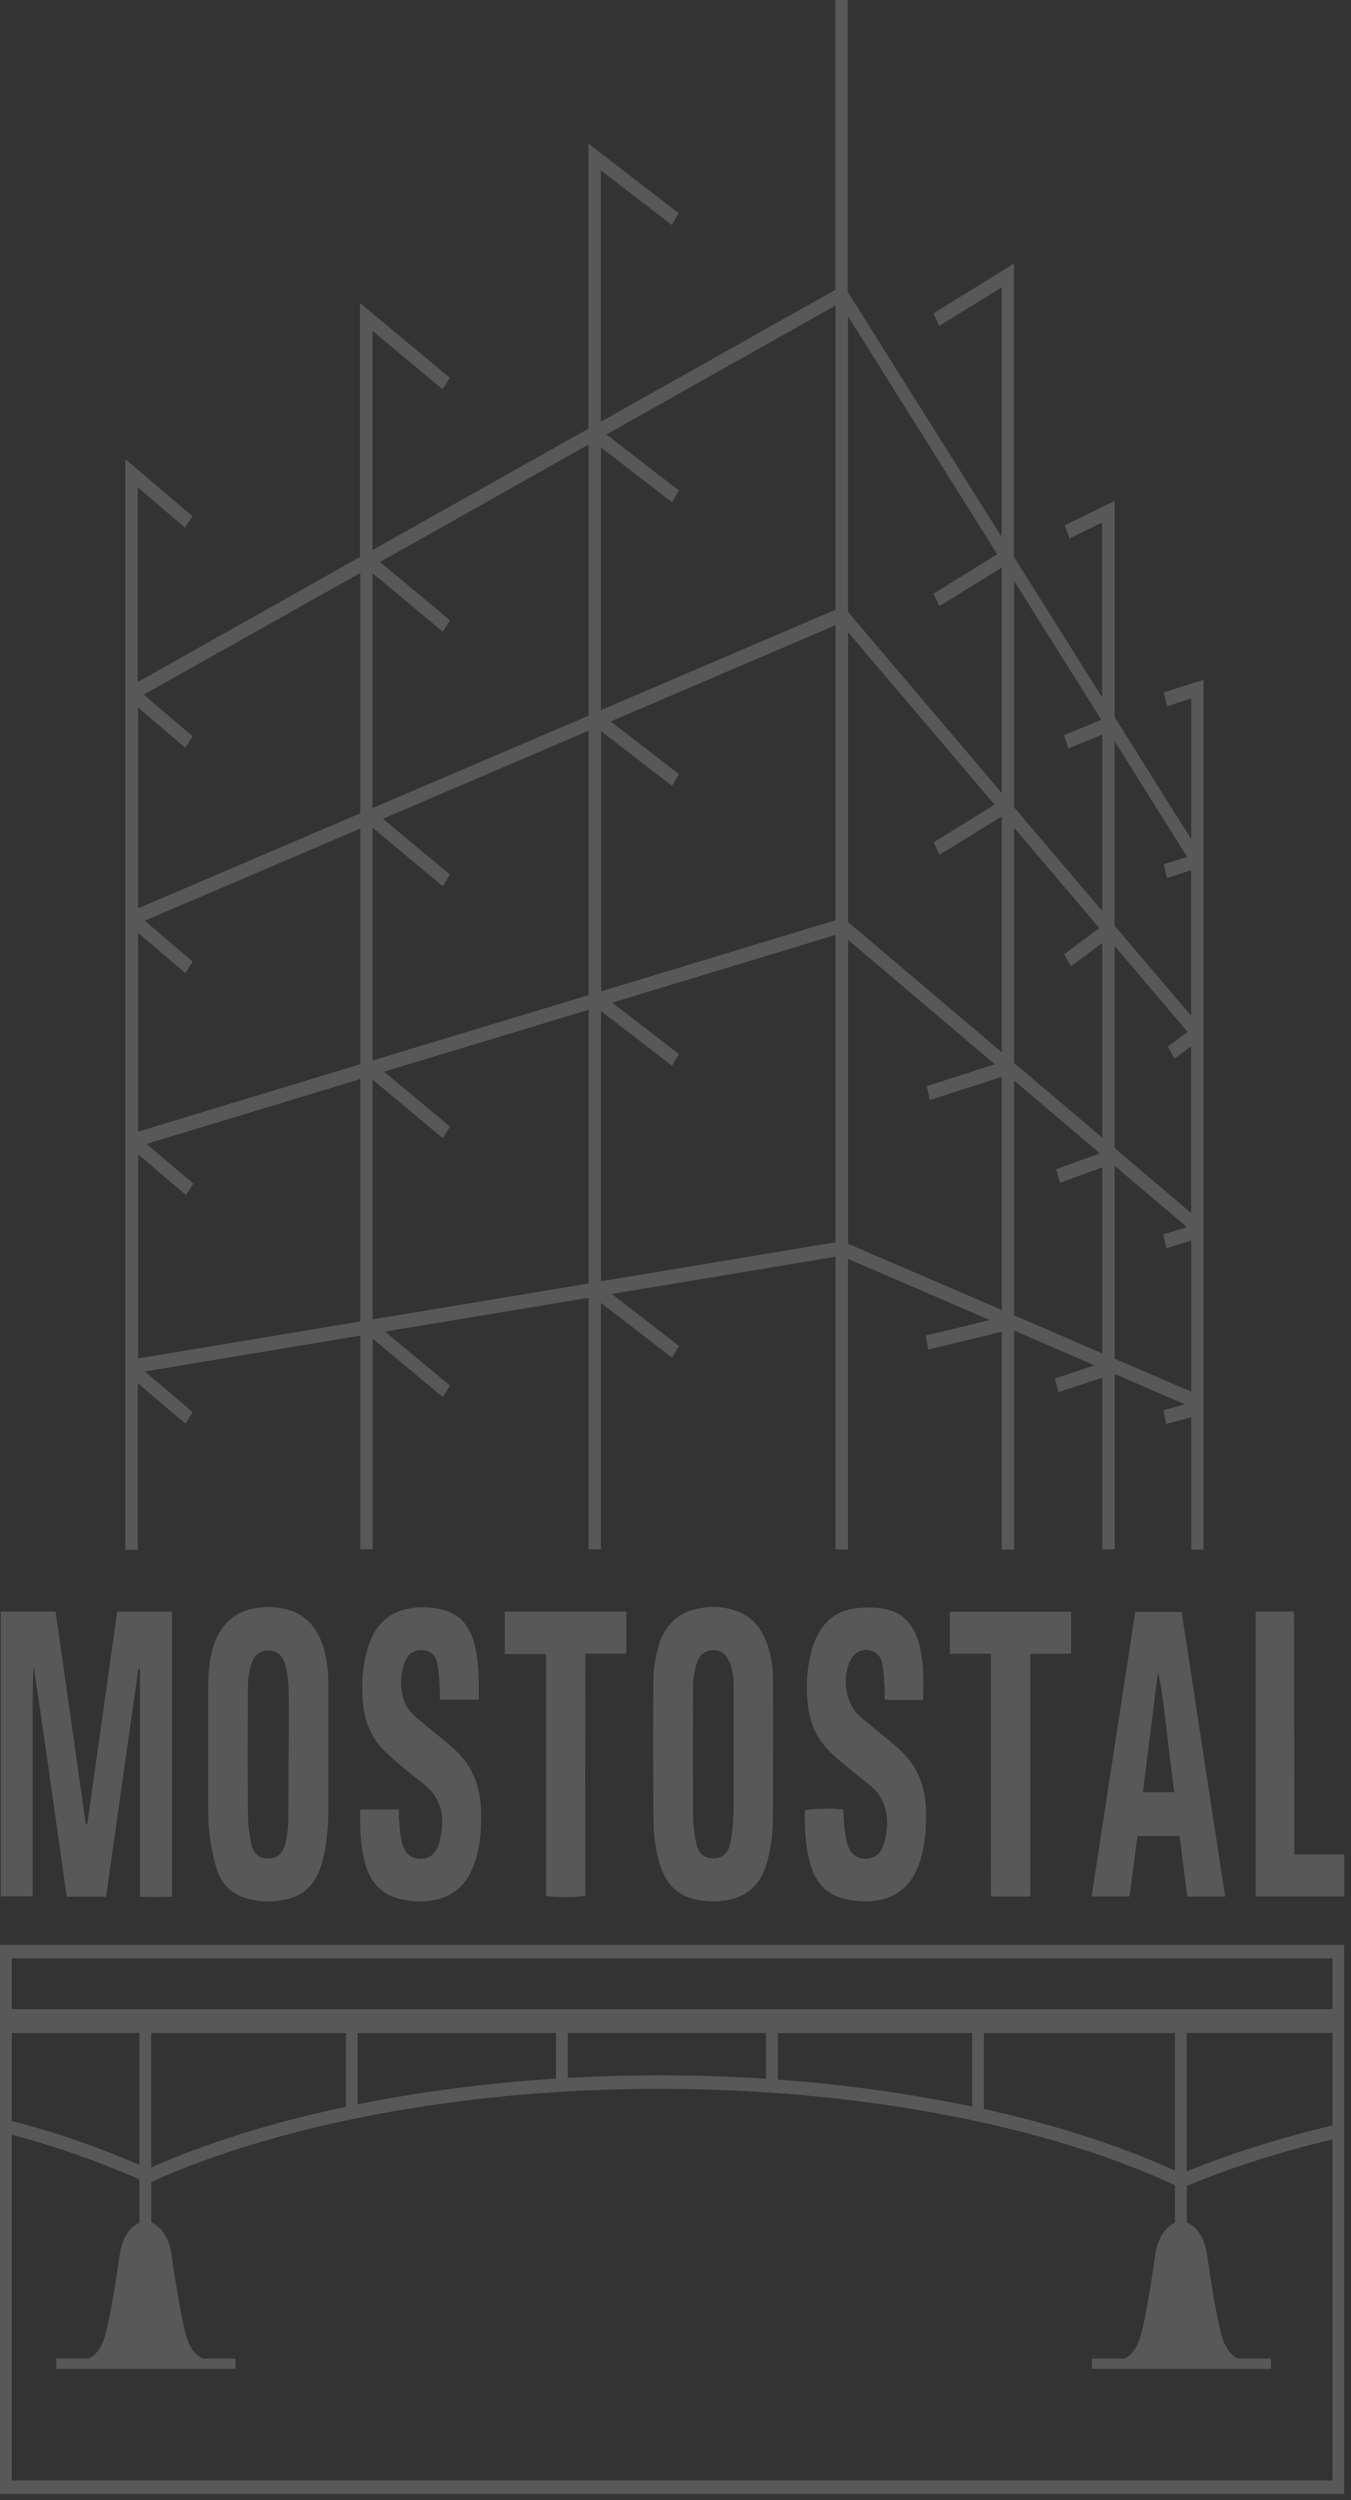 <svg width="160" height="296" viewBox="0 0 160 296" fill="none" xmlns="http://www.w3.org/2000/svg">
<rect x="0" y="0" width="160" height="296" fill="#333333" stroke="none"/>
<g opacity="0.18" clip-path="url(#clip0_2615_3056)">
<path d="M74.177 195.801V190.809H59.783V195.853H64.667V224.489C65.739 224.676 68.634 224.655 69.312 224.448V214.961C69.312 211.775 69.303 208.557 69.312 205.36C69.33 202.215 69.284 199.05 69.33 195.801H74.168H74.177Z" fill="white"/>
<path d="M42.654 214.227C42.627 216.573 42.664 218.805 43.351 220.974C43.992 222.998 45.247 224.243 47.052 224.752C48.399 225.125 49.755 225.229 51.139 225.022C53.64 224.638 55.372 223.153 56.251 220.444C56.902 218.462 57.039 216.386 56.966 214.279C56.865 211.508 55.958 209.173 54.098 207.387C53.008 206.318 51.789 205.436 50.644 204.471C49.975 203.91 49.297 203.381 48.702 202.758C47.08 201.035 47.364 198.119 48.005 196.645C48.436 195.669 49.288 195.233 50.222 195.389C51.12 195.534 51.661 196.053 51.844 197.195C51.982 198.025 52.028 198.866 52.073 199.707C52.101 200.205 52.083 200.693 52.083 201.243H56.709C56.709 200.496 56.719 199.821 56.7 199.167C56.664 197.548 56.572 195.939 56.114 194.372C55.528 192.389 54.373 191.144 52.614 190.646C51.414 190.293 50.195 190.22 48.958 190.365C46.063 190.718 44.221 192.431 43.397 195.659C42.92 197.537 42.792 199.499 42.966 201.45C43.149 203.744 43.946 205.758 45.495 207.273C46.466 208.228 47.52 209.079 48.555 209.951C49.123 210.428 49.737 210.844 50.296 211.311C52.202 212.93 52.843 214.975 52.037 218.14C51.716 219.417 50.928 220.06 49.847 220.092C48.793 220.123 47.941 219.479 47.611 218.203C47.382 217.331 47.355 216.365 47.254 215.431C47.217 215.047 47.245 214.653 47.245 214.238H42.627L42.654 214.227Z" fill="white"/>
<path d="M3.869 210.83C3.869 208.557 3.869 206.263 3.869 203.959C3.878 201.707 3.841 199.465 3.979 197.233C5.353 206.336 6.599 215.48 7.909 224.562H12.564C13.846 215.542 15.111 206.564 16.384 197.586C16.448 197.586 16.522 197.586 16.577 197.586V224.593C17.64 224.593 18.602 224.603 19.555 224.593C19.811 224.593 20.058 224.572 20.361 224.552V190.819H13.883C12.701 199.226 11.519 207.561 10.346 215.916C10.282 215.916 10.209 215.937 10.154 215.937C8.972 207.561 7.772 199.185 6.581 190.809H0.094V224.531H3.869V210.82V210.83Z" fill="white"/>
<path d="M34.202 207.688H34.165C34.165 210.314 34.174 212.929 34.147 215.555C34.129 216.406 34.028 217.247 33.854 218.067C33.551 219.437 32.855 220.049 31.737 220.039C30.638 220.039 29.987 219.468 29.703 218.098C29.502 217.019 29.364 215.908 29.364 214.798C29.327 209.753 29.337 204.719 29.364 199.665C29.364 198.876 29.483 198.045 29.685 197.288C30.033 195.99 30.757 195.399 31.792 195.419C32.782 195.419 33.533 196.021 33.835 197.267C34.083 198.263 34.165 199.312 34.193 200.36C34.238 202.789 34.193 205.249 34.193 207.709M34.22 190.624C32.754 190.178 31.27 190.157 29.785 190.5C27.449 191.029 25.937 192.627 25.186 195.222C24.792 196.644 24.655 198.118 24.655 199.602C24.655 204.387 24.636 209.182 24.655 213.957C24.655 215.14 24.691 216.323 24.856 217.486C25.021 218.742 25.278 219.998 25.644 221.202C26.221 223.122 27.495 224.284 29.19 224.762C30.445 225.135 31.719 225.218 33.02 225.042C36.034 224.647 37.583 223.111 38.352 219.717C38.746 217.911 38.884 216.074 38.884 214.227C38.893 211.871 38.884 209.504 38.884 207.138C38.884 204.553 38.893 201.948 38.884 199.353C38.884 197.734 38.7 196.146 38.16 194.61C37.418 192.534 36.098 191.206 34.22 190.624Z" fill="white"/>
<path d="M86.846 215.031C86.827 216.089 86.708 217.189 86.497 218.207C86.222 219.483 85.526 220.023 84.454 220.023C83.382 220.023 82.713 219.483 82.448 218.207C82.219 217.169 82.09 216.079 82.081 215.02C82.054 209.841 82.054 204.662 82.081 199.472C82.1 198.621 82.264 197.739 82.512 196.929C82.814 195.933 83.52 195.383 84.482 195.383C85.444 195.383 86.021 195.922 86.415 196.846C86.763 197.687 86.882 198.569 86.882 199.482C86.882 202.223 86.882 204.942 86.882 207.661C86.882 210.132 86.919 212.581 86.864 215.031M91.546 198.528C91.528 197.085 91.262 195.663 90.74 194.334C90.043 192.58 88.916 191.376 87.331 190.785C85.709 190.162 84.06 190.131 82.393 190.515C80.075 191.065 78.554 192.663 77.903 195.227C77.592 196.421 77.381 197.676 77.381 198.912C77.335 204.496 77.344 210.09 77.399 215.674C77.418 217.501 77.674 219.307 78.251 221.03C78.92 223.023 80.166 224.289 81.962 224.787C83.291 225.161 84.619 225.213 85.966 225.005C88.44 224.631 90.135 223.178 90.877 220.366C91.289 218.788 91.518 217.158 91.528 215.508C91.564 212.706 91.546 209.903 91.546 207.111H91.564C91.564 204.257 91.564 201.392 91.537 198.517" fill="white"/>
<path d="M117.359 224.552H122.013V195.853C123.69 195.77 125.284 195.863 126.851 195.791V190.84H112.484V195.811H117.359V217.4C117.359 219.788 117.35 222.154 117.359 224.541" fill="white"/>
<path d="M153.294 219.569L153.257 190.809H148.713V224.541H159.204V219.569H153.294Z" fill="white"/>
<path d="M135.354 212.187C135.968 207.392 136.545 202.659 137.141 197.947C137.672 200.282 137.892 202.67 138.185 205.036C138.46 207.392 138.753 209.759 139.065 212.187H135.345H135.354ZM134.447 190.848C132.724 202.088 131.002 213.288 129.279 224.539H133.769C134.09 222.12 134.401 219.733 134.713 217.377H139.697C140.008 219.806 140.302 222.151 140.604 224.549H145.093C143.371 213.277 141.658 202.057 139.944 190.848H134.447Z" fill="white"/>
<path d="M102.53 220.061C101.541 220.082 100.744 219.542 100.396 218.462C100.176 217.736 100.075 216.968 99.983 216.21C99.91 215.556 99.91 214.892 99.873 214.249C98.545 214.062 95.961 214.134 95.311 214.352C95.311 216.459 95.365 218.566 95.934 220.611C96.557 222.874 97.858 224.275 99.855 224.783C101.147 225.116 102.439 225.219 103.767 225.033C106.369 224.649 108.129 223.092 108.999 220.237C109.558 218.39 109.705 216.49 109.677 214.56C109.64 211.716 108.743 209.298 106.837 207.44C105.774 206.402 104.592 205.53 103.456 204.565C102.787 203.983 102.054 203.485 101.44 202.8C100.075 201.306 99.773 198.503 100.689 196.635C101.156 195.68 101.953 195.223 102.906 195.379C103.804 195.535 104.345 196.074 104.528 197.195C104.674 198.088 104.711 199.012 104.766 199.915C104.794 200.34 104.766 200.766 104.766 201.223C105.105 201.254 105.325 201.274 105.563 201.274C106.782 201.295 108.01 201.295 109.329 201.295C109.356 199.064 109.43 197.029 108.944 195.026C108.303 192.276 106.828 190.75 104.381 190.428C103.456 190.314 102.512 190.304 101.596 190.397C98.783 190.657 96.941 192.39 96.108 195.472C95.567 197.465 95.457 199.531 95.64 201.586C95.851 203.89 96.694 205.862 98.252 207.357C99.241 208.343 100.341 209.194 101.413 210.086C101.999 210.574 102.622 211.021 103.208 211.529C105.252 213.304 105.407 215.93 104.638 218.431C104.28 219.563 103.511 220.061 102.512 220.082" fill="white"/>
<path d="M16.352 136.663L22.024 141.5L22.894 140.141L17.36 135.439L42.676 127.758V156.457L16.361 160.837V136.684L16.352 136.663ZM16.352 110.446L21.95 115.22L22.821 113.85L17.14 109.013L42.666 98.105V126.004L16.352 133.986V110.446ZM16.352 83.771L21.95 88.545L22.821 87.175L17.021 82.245L42.666 67.839V96.299L16.352 107.55V83.76V83.771ZM44.132 127.831L52.443 134.764L53.295 133.384L45.488 126.886L69.704 119.559V151.963L44.123 156.218V127.831H44.132ZM44.132 98.011L52.443 104.934L53.295 103.554L45.351 96.942L69.704 86.521V117.825L44.123 125.558V98.022L44.132 98.011ZM44.132 67.87L52.443 74.803L53.295 73.433L45.003 66.541L69.704 52.633V84.736L44.123 95.676V67.87H44.132ZM71.18 119.714L79.591 126.191L80.406 124.8L72.508 118.718L98.951 110.695V147.084L71.17 151.703V119.714H71.18ZM71.18 86.563L79.591 93.05L80.406 91.649L72.316 85.421L98.96 74.014V108.951L71.18 117.379V86.563ZM71.18 52.976L79.591 59.473L80.406 58.072L71.812 51.44L98.951 36.172V72.188L71.17 84.082V52.965L71.18 52.976ZM100.426 111.265L117.816 126.004L109.744 128.609L110.138 130.239L118.64 127.499V155.097L100.435 147.261V111.276L100.426 111.265ZM100.426 74.845L117.788 95.271L110.568 99.734L111.256 101.218L118.64 96.662V124.592L100.435 109.159V74.845H100.426ZM100.426 37.438L118.1 65.618L110.559 70.288L111.246 71.762L118.631 67.216V93.88L100.426 72.447V37.448V37.438ZM120.097 127.935L130.258 136.56L125.081 138.428L125.53 140.037L130.542 138.22V160.245L120.097 155.73V127.935ZM120.097 98.001L130.194 109.885L126.025 112.988L126.831 114.41L130.542 111.65V134.702L120.097 125.848V98.001ZM120.097 68.773L130.432 85.234L126.025 87.03L126.511 88.618L130.542 86.978V107.861L120.097 95.582V68.773ZM132.008 138.034L140.575 145.299L137.762 146.15L138.138 147.78L141.079 146.887V164.77L132.008 160.868V138.034ZM132.008 112.002L140.648 122.184L138.303 123.918L139.091 125.34L141.07 123.876V143.618L131.999 135.927V111.992L132.008 112.002ZM132.008 87.767L140.593 101.457L137.817 102.339L138.211 103.959L141.07 103.035V120.275L131.999 109.594V87.757L132.008 87.767ZM16.352 163.795L21.95 168.559L22.821 167.199L17.159 162.383L42.666 158.138V183.432H44.132V158.491L52.443 165.414L53.295 164.054L45.598 157.661L69.704 153.665V183.443H71.17V154.267L79.591 160.743L80.406 159.353L72.453 153.208L98.951 148.797V183.464H100.416V149.046L117.211 156.291L109.643 158.138L109.936 159.788L118.631 157.681V183.474H120.097V157.536L129.635 161.657L124.935 163.214L125.338 164.833L130.542 163.12V183.443H132.017V162.674L140.328 166.275L137.78 166.971L138.119 168.59L141.079 167.801V183.474H142.545V80.481L137.826 81.986L138.22 83.615L141.079 82.702V99.361L132.008 84.913V59.317L126.098 62.192L126.667 63.749L130.533 61.86V82.588L120.088 65.939V31.21L110.55 37.106L111.237 38.59L118.622 34.023V63.562L100.398 34.563V0H98.932V34.314L71.152 49.934V20.157L79.563 26.643L80.379 25.242L69.686 17.001V50.755L44.105 65.13V39.171L52.415 46.094L53.267 44.724L42.63 35.871V65.95L16.316 80.751V57.709L21.914 62.473L22.784 61.113L14.85 54.367V183.505H16.316V163.795H16.352Z" fill="white"/>
<path d="M1.393 252.764C7.577 254.373 11.838 256.065 16.511 258.016V263.174C15.741 263.465 14.586 264.524 14.22 266.703C13.872 269.018 12.919 275.661 12.149 277.394C11.664 278.504 11.041 279.023 10.509 279.252H6.67V280.466H27.89V279.252H23.996C23.446 279.013 22.832 278.484 22.338 277.394C21.577 275.661 20.606 269.018 20.276 266.703C19.891 264.441 18.664 263.403 17.912 263.143V258.338C33.525 251.332 55.386 247.315 78.118 247.315C91.083 247.315 103.754 248.623 115.143 251.041V251.062H115.244C124.168 252.951 132.276 255.546 139.157 258.722V263.174C138.406 263.465 137.233 264.524 136.858 266.703C136.519 269.018 135.566 275.661 134.796 277.394C134.32 278.504 133.687 279.034 133.147 279.262H129.308V280.466H150.519V279.262H146.634C146.093 279.034 145.47 278.494 144.975 277.394C144.215 275.661 143.253 269.018 142.914 266.703C142.52 264.441 141.31 263.403 140.55 263.143V258.815C145.736 256.646 151.517 254.809 157.812 253.304V293.679H1.393V252.774V252.764ZM1.393 240.714H16.511V256.314C11.893 254.373 7.614 252.722 1.393 251.124V240.714ZM40.965 240.714V249.453C32.444 251.238 24.619 253.657 17.903 256.625V240.714H40.965ZM65.85 240.714V246.111C57.686 246.63 49.761 247.657 42.348 249.152V240.714H65.85ZM90.725 240.714V246.121C86.575 245.862 82.369 245.716 78.109 245.716C74.453 245.716 70.834 245.831 67.242 246.017V240.703H90.725V240.714ZM115.134 240.714V249.422C107.886 247.896 100.135 246.817 92.118 246.225V240.714H115.134ZM139.148 240.714V256.999C132.579 254.009 124.901 251.55 116.526 249.702V240.714H139.148ZM157.812 240.714V251.653C151.536 253.138 145.736 254.985 140.55 257.092V240.703H157.812V240.714ZM1.393 231.87H157.803V237.89H1.393V231.87ZM0 295.288H159.195V230.262H0V295.288Z" fill="white"/>
</g>
<defs>
<clipPath id="clip0_2615_3056">
<rect width="159.203" height="296" fill="white"/>
</clipPath>
</defs>
</svg>
